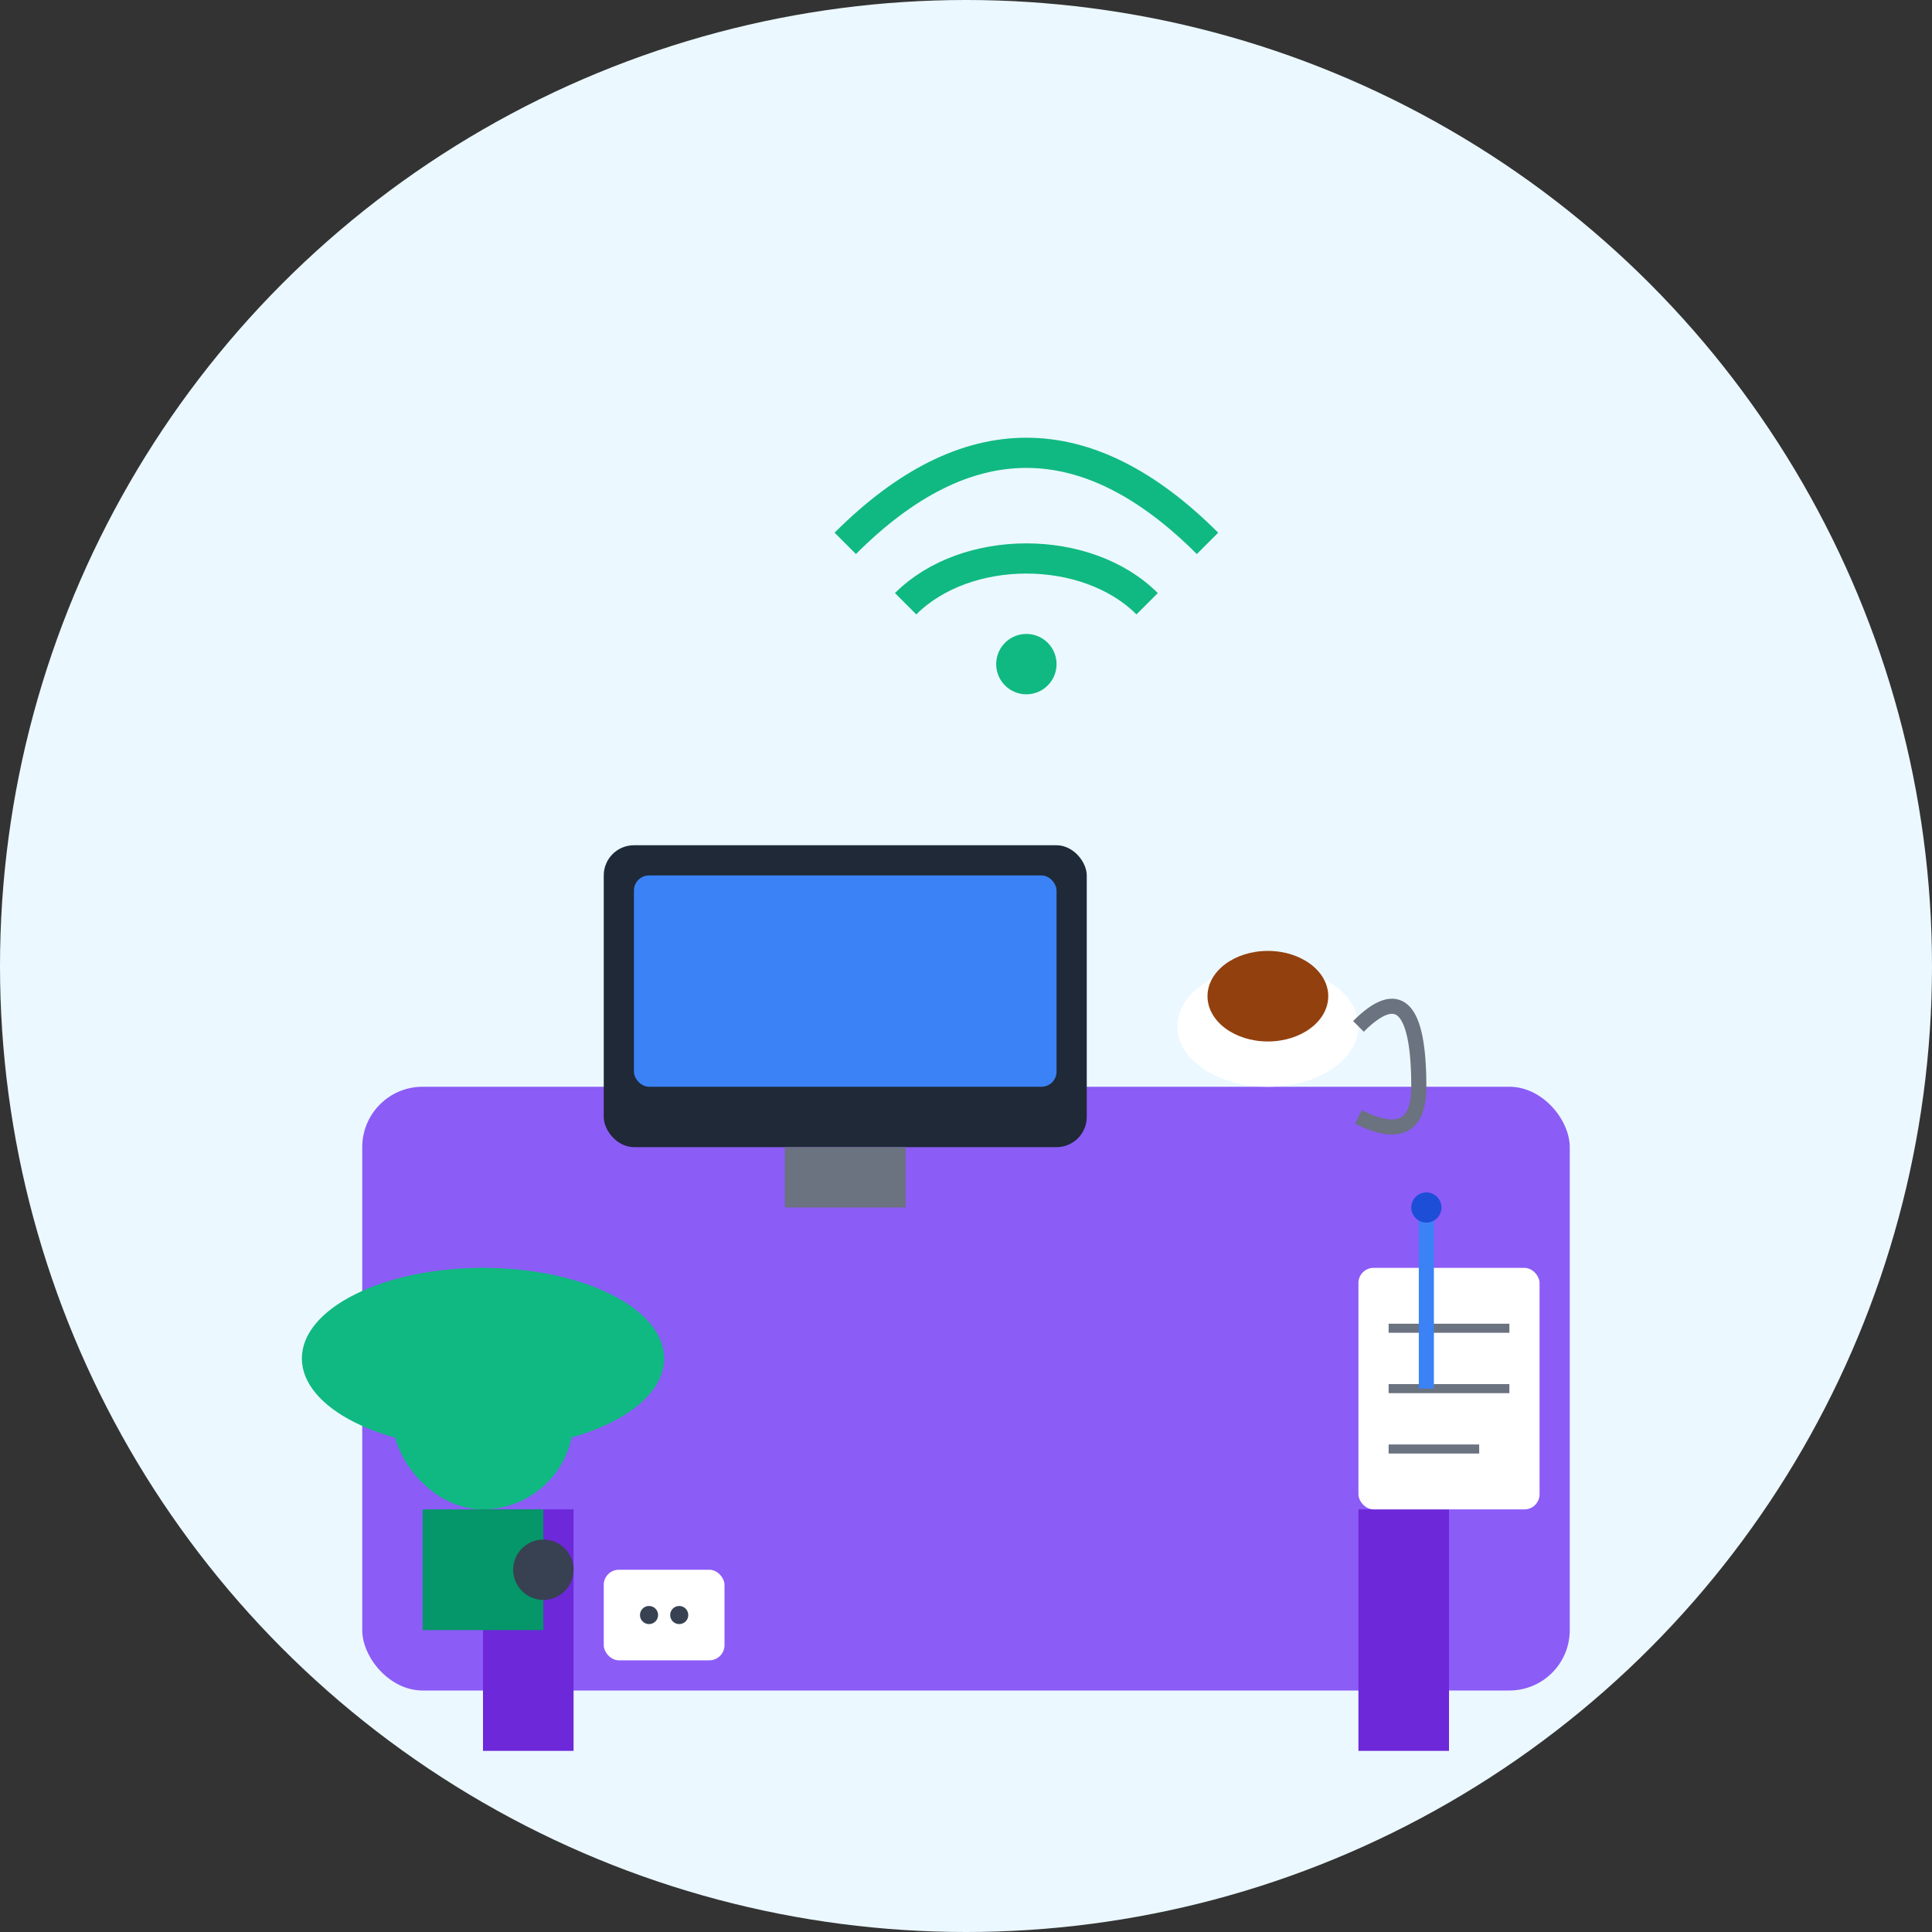 <svg width="64" height="64" viewBox="0 0 64 64" fill="none" xmlns="http://www.w3.org/2000/svg">
  <rect x="0" y="0" width="64" height="64" fill="#333333" stroke="none"/>
  <!-- Background circle -->
  <circle cx="32" cy="32" r="32" fill="#EBF8FF"/>
  
  <!-- Desk surface -->
  <rect x="12" y="36" width="40" height="20" rx="2" fill="#8B5CF6"/>
  
  <!-- Desk legs -->
  <rect x="16" y="50" width="3" height="8" fill="#6D28D9"/>
  <rect x="45" y="50" width="3" height="8" fill="#6D28D9"/>
  
  <!-- Laptop -->
  <rect x="20" y="28" width="16" height="10" rx="1" fill="#1F2937"/>
  <rect x="21" y="29" width="14" height="7" rx="0.5" fill="#3B82F6"/>
  <rect x="26" y="38" width="4" height="2" fill="#6B7280"/>
  
  <!-- Coffee cup -->
  <ellipse cx="42" cy="34" rx="3" ry="2" fill="#FFFFFF"/>
  <ellipse cx="42" cy="33" rx="2" ry="1.5" fill="#92400E"/>
  <path d="M45 34 Q47 32 47 36 Q47 38 45 37" stroke="#6B7280" stroke-width="0.5" fill="none"/>
  
  <!-- Notebook -->
  <rect x="45" y="42" width="6" height="8" rx="0.5" fill="#FFFFFF"/>
  <line x1="46" y1="44" x2="50" y2="44" stroke="#6B7280" stroke-width="0.3"/>
  <line x1="46" y1="46" x2="50" y2="46" stroke="#6B7280" stroke-width="0.3"/>
  <line x1="46" y1="48" x2="49" y2="48" stroke="#6B7280" stroke-width="0.3"/>
  
  <!-- Pen -->
  <rect x="47" y="40" width="0.5" height="6" fill="#3B82F6"/>
  <circle cx="47.25" cy="40" r="0.5" fill="#1D4ED8"/>
  
  <!-- Chair -->
  <ellipse cx="16" cy="45" rx="6" ry="3" fill="#10B981"/>
  <rect x="13" y="42" width="6" height="8" rx="3" fill="#10B981"/>
  <rect x="14" y="50" width="4" height="4" fill="#059669"/>
  <circle cx="18" cy="52" r="1" fill="#374151"/>
  
  <!-- Power outlet -->
  <rect x="20" y="52" width="4" height="3" rx="0.5" fill="#FFFFFF"/>
  <circle cx="21.5" cy="53.5" r="0.3" fill="#374151"/>
  <circle cx="22.5" cy="53.5" r="0.3" fill="#374151"/>
  
  <!-- WiFi symbol -->
  <path d="M28 18 C32 14, 36 14, 40 18" stroke="#10B981" stroke-width="1" fill="none"/>
  <path d="M30 20 C32 18, 36 18, 38 20" stroke="#10B981" stroke-width="1" fill="none"/>
  <circle cx="34" cy="22" r="1" fill="#10B981"/>
</svg>
